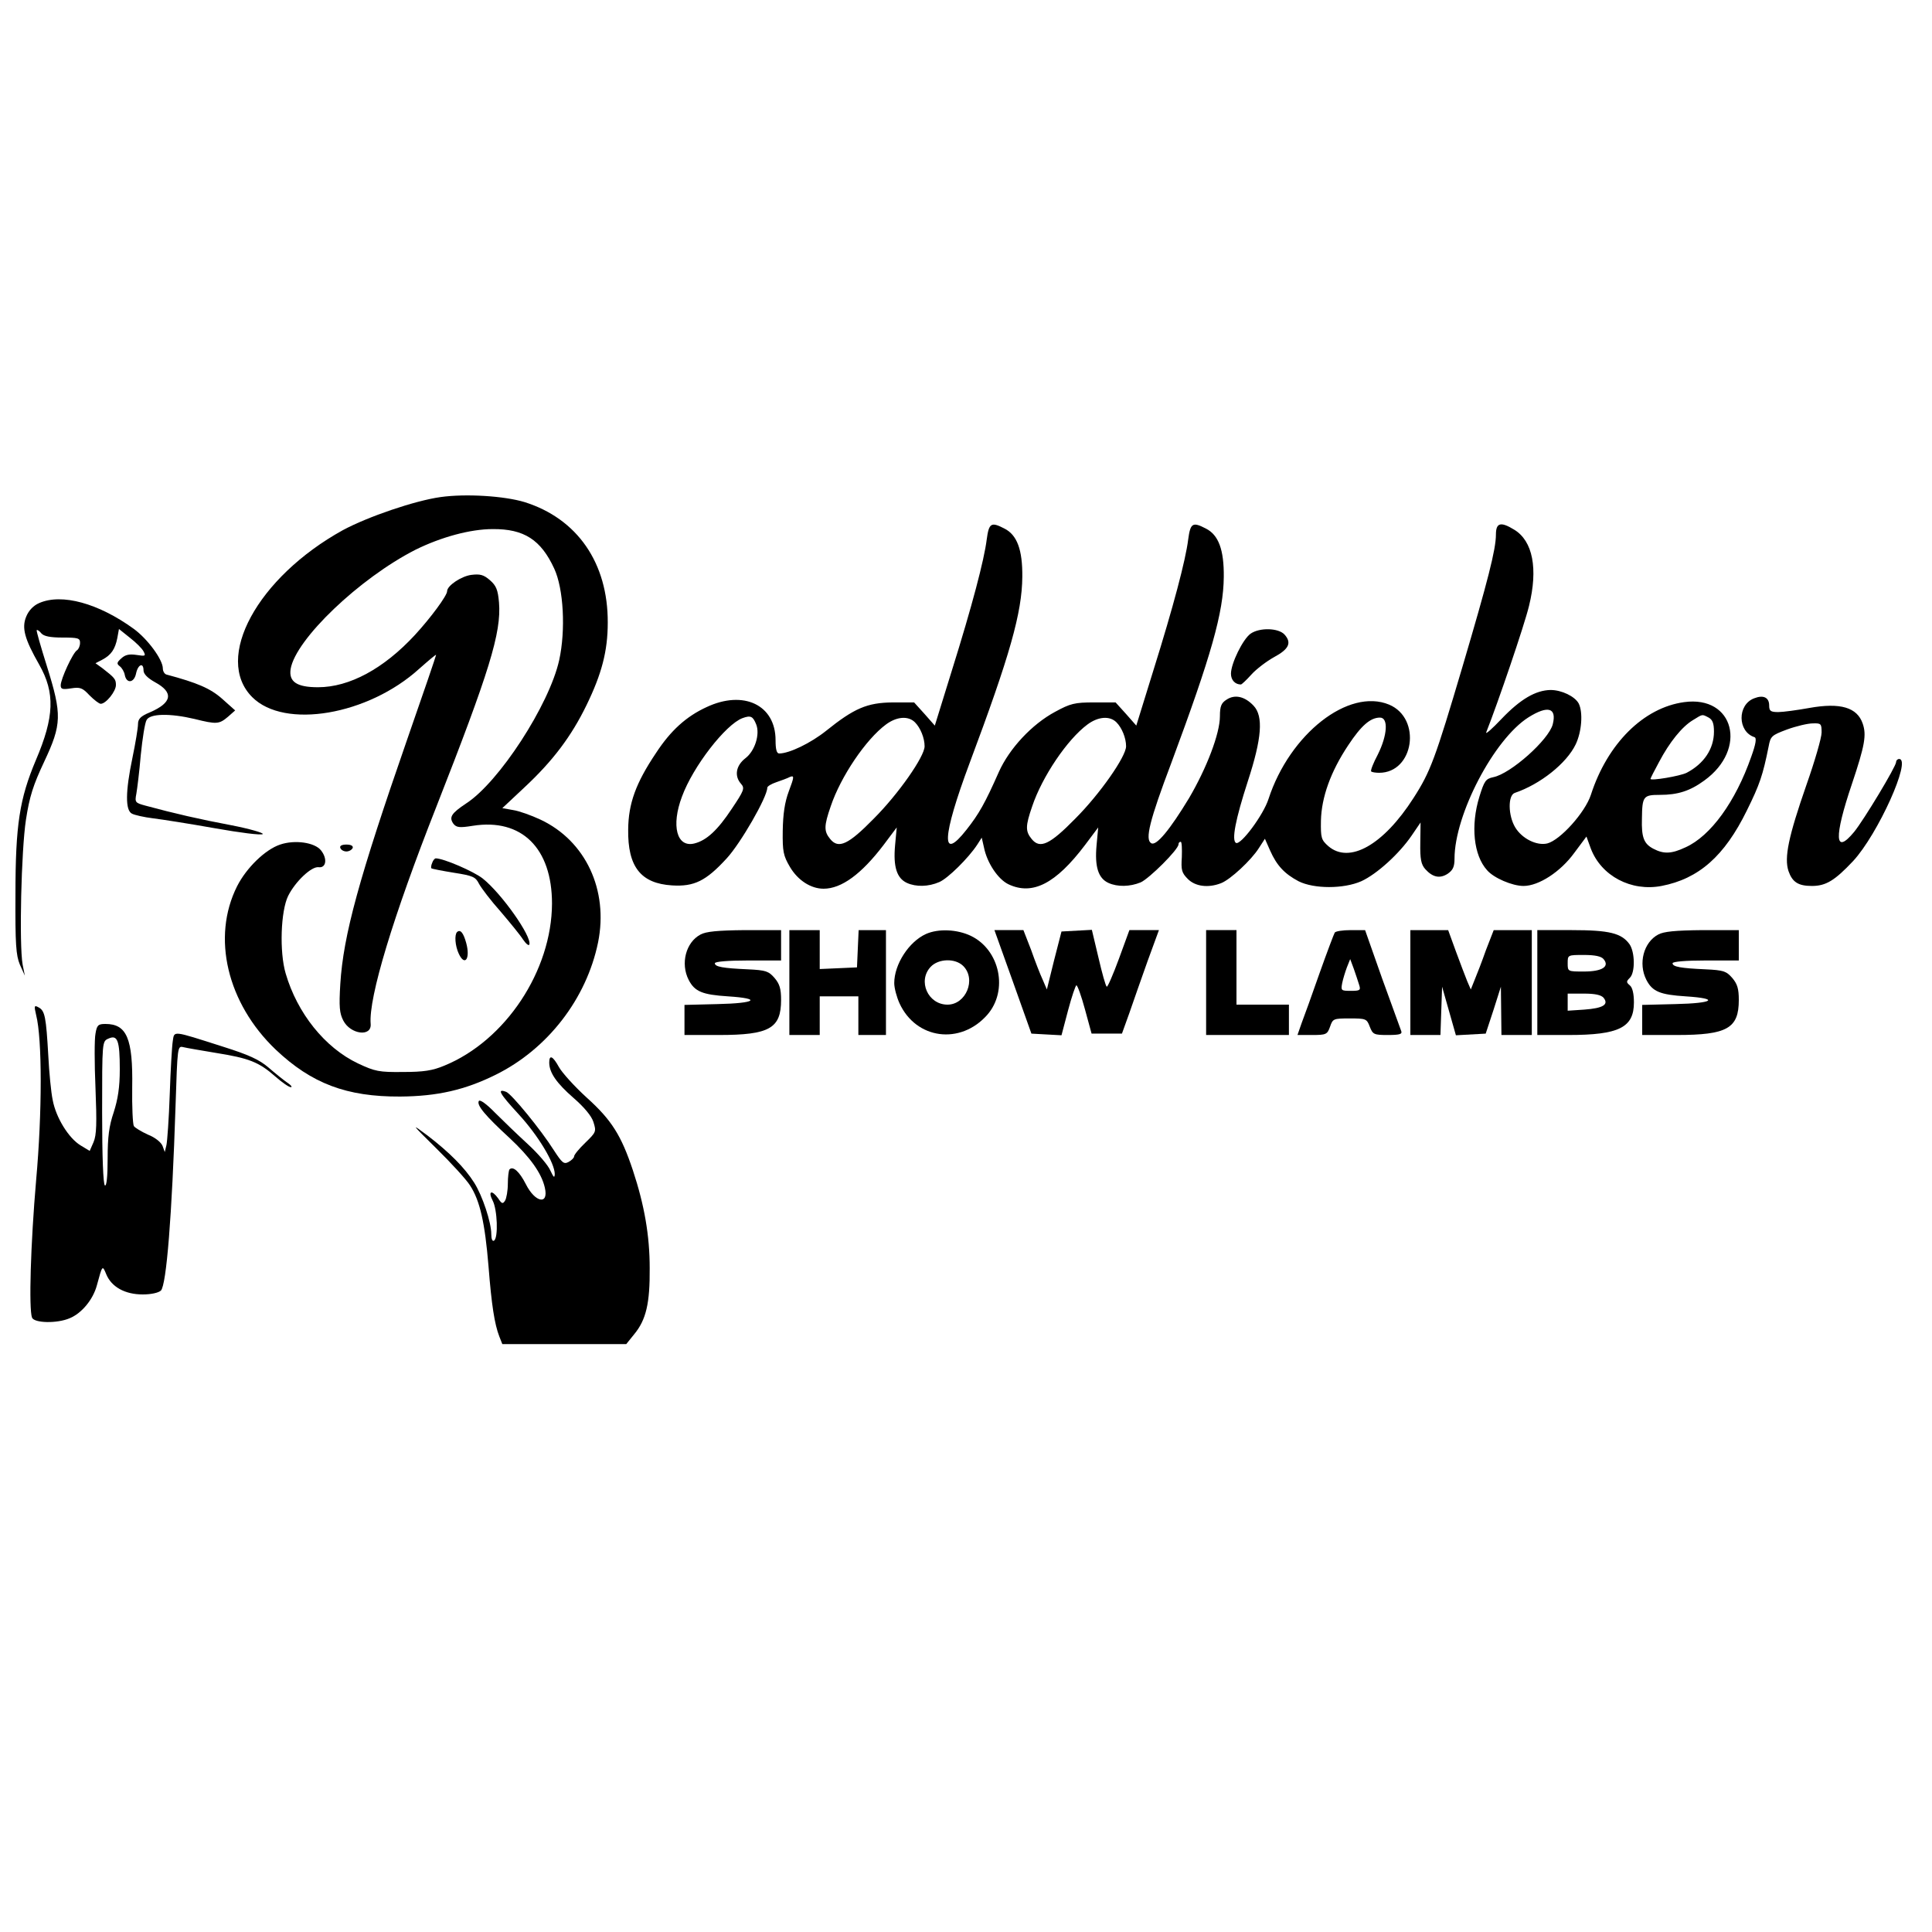 <?xml version="1.0" standalone="no"?>
<!DOCTYPE svg PUBLIC "-//W3C//DTD SVG 20010904//EN"
 "http://www.w3.org/TR/2001/REC-SVG-20010904/DTD/svg10.dtd">
<svg version="1.0" xmlns="http://www.w3.org/2000/svg"
 width="700pt" height="700pt" viewBox="0 0 700 700"
 preserveAspectRatio="xMidYMid meet">
<g transform="translate(0,700) scale(0.1,-0.1)"
fill="#000000" stroke="none">
<path d="M1596 5199 c-93 -13 -263 -71 -354 -120 -309 -171 -469 -464 -328
-605 117 -117 420 -65 605 103 34 30 61 53 61 50 0 -3 -47 -141 -105 -307
-174 -501 -231 -708 -242 -885 -5 -83 -3 -106 11 -133 26 -50 103 -60 99 -12
-8 95 81 389 238 787 192 489 236 631 227 740 -4 46 -10 61 -33 81 -23 20 -36
23 -68 19 -36 -5 -87 -39 -87 -59 0 -16 -59 -96 -117 -159 -113 -122 -237
-189 -351 -189 -77 0 -106 20 -99 66 18 108 250 329 452 432 93 46 199 75 280
75 114 1 175 -39 223 -143 34 -73 42 -223 18 -332 -36 -162 -218 -442 -337
-519 -54 -36 -63 -50 -46 -74 11 -13 21 -15 70 -7 177 28 287 -81 287 -282 -1
-243 -168 -496 -390 -587 -43 -18 -75 -23 -150 -23 -87 -1 -101 2 -163 31
-120 57 -220 182 -262 326 -23 78 -18 226 9 281 26 52 84 107 110 104 28 -4
33 31 9 61 -23 29 -95 39 -148 21 -54 -18 -122 -84 -156 -151 -93 -185 -36
-424 140 -592 130 -123 257 -171 451 -170 135 1 235 24 346 79 188 93 329 275
371 480 38 189 -45 367 -208 444 -34 16 -79 32 -100 35 l-39 7 80 75 c103 96
170 185 225 298 55 113 77 196 77 299 1 216 -110 377 -302 437 -73 22 -212 31
-304 18z"/>
<path d="M3575 5045 c-9 -73 -53 -241 -127 -477 l-61 -197 -37 42 -38 42 -78
0 c-92 -1 -139 -21 -241 -103 -55 -44 -133 -82 -170 -82 -9 0 -13 15 -13 48 0
128 -116 183 -250 120 -74 -34 -130 -85 -183 -166 -74 -110 -100 -184 -101
-277 -2 -136 46 -196 159 -203 80 -5 123 16 198 98 50 54 147 222 147 256 0 5
15 14 33 20 17 6 40 14 49 19 16 6 16 1 -4 -52 -15 -40 -21 -83 -22 -143 -1
-75 2 -90 26 -131 29 -49 76 -79 122 -79 65 0 137 53 217 158 l48 64 -6 -65
c-7 -77 6 -119 43 -136 33 -15 78 -14 117 3 31 13 106 87 138 136 l16 25 8
-35 c11 -56 51 -116 89 -134 87 -41 171 2 277 142 l48 64 -6 -65 c-7 -77 6
-119 43 -136 33 -15 78 -14 117 2 31 14 137 119 137 138 0 5 3 9 8 9 4 0 5
-25 4 -55 -3 -47 -1 -57 22 -80 27 -27 74 -33 120 -15 34 13 110 84 137 127
l22 34 19 -43 c24 -54 52 -84 103 -111 56 -28 163 -28 227 0 57 26 138 100
183 166 l32 47 -1 -74 c-1 -59 3 -78 18 -95 27 -30 53 -35 81 -17 19 13 25 25
25 55 0 159 143 433 268 512 70 44 103 35 88 -25 -14 -56 -153 -180 -216 -192
-27 -6 -32 -13 -50 -71 -32 -104 -21 -212 28 -266 24 -28 91 -57 132 -57 55 0
134 51 184 120 l44 59 16 -44 c38 -99 146 -156 256 -135 135 26 228 108 309
273 47 95 58 128 79 232 7 38 11 41 67 62 33 12 75 22 93 22 30 1 32 -1 32
-33 0 -19 -25 -105 -55 -190 -65 -187 -81 -263 -65 -312 14 -40 35 -54 85 -54
51 0 83 20 149 90 90 97 213 370 167 370 -6 0 -11 -5 -11 -11 0 -16 -117 -210
-152 -253 -71 -86 -74 -21 -8 174 47 140 53 177 39 218 -20 59 -81 77 -193 57
-44 -8 -96 -15 -113 -15 -28 0 -33 4 -33 24 0 29 -21 39 -54 26 -62 -23 -61
-121 1 -141 8 -3 5 -24 -12 -71 -57 -163 -147 -287 -238 -328 -51 -24 -79 -25
-117 -5 -34 18 -43 41 -41 109 1 81 5 86 65 86 65 0 109 14 161 52 158 114
108 309 -73 284 -147 -20 -278 -150 -338 -336 -21 -64 -111 -164 -158 -176
-38 -9 -91 17 -116 58 -26 43 -27 116 -2 125 92 31 188 107 221 176 22 46 27
116 11 148 -14 26 -62 49 -102 49 -54 -1 -109 -33 -177 -104 -35 -37 -60 -59
-56 -49 42 106 138 387 155 458 33 134 14 235 -54 276 -49 30 -66 25 -66 -18
0 -54 -30 -170 -121 -478 -99 -334 -116 -381 -178 -477 -109 -170 -232 -239
-308 -174 -26 23 -28 30 -27 93 2 84 35 177 99 273 47 71 80 100 115 100 31 0
27 -64 -8 -134 -16 -30 -27 -58 -24 -61 3 -3 16 -5 29 -5 126 0 155 197 36
247 -147 61 -360 -106 -437 -342 -18 -57 -101 -169 -118 -159 -16 10 -2 84 43
223 51 156 57 236 21 274 -32 34 -68 42 -98 22 -19 -12 -24 -24 -24 -60 0 -63
-48 -188 -112 -297 -69 -114 -119 -175 -137 -163 -23 13 -6 82 73 291 145 390
189 545 190 674 1 98 -19 152 -65 175 -48 25 -56 20 -64 -40 -9 -73 -53 -241
-127 -477 l-61 -197 -37 42 -38 42 -78 0 c-70 0 -86 -4 -141 -34 -84 -45 -166
-133 -204 -218 -50 -113 -72 -152 -117 -209 -94 -120 -89 -27 11 241 146 390
190 545 191 675 1 98 -19 152 -65 175 -48 25 -56 20 -64 -40z m-835 -670 c14
-36 -5 -96 -39 -122 -35 -27 -41 -65 -16 -93 14 -16 11 -24 -34 -91 -51 -77
-91 -114 -135 -125 -64 -16 -85 64 -45 170 40 109 158 261 219 284 30 11 38 7
50 -23z m3451 25 c14 -8 19 -21 19 -51 0 -62 -36 -116 -99 -149 -24 -12 -131
-30 -131 -22 0 2 14 30 31 61 38 72 83 128 123 152 36 22 32 22 57 9z m-2876
-17 c20 -20 35 -57 35 -87 0 -37 -95 -173 -184 -262 -92 -94 -128 -111 -158
-74 -23 28 -23 47 2 119 36 107 127 242 200 296 39 29 81 32 105 8z m730 0
c20 -20 35 -57 35 -87 0 -37 -95 -173 -184 -262 -92 -94 -128 -111 -158 -74
-23 28 -23 47 2 119 36 107 127 242 200 296 39 29 81 32 105 8z"/>
<path d="M142 4815 c-21 -9 -38 -27 -47 -49 -17 -41 -6 -81 47 -174 58 -102
55 -189 -12 -346 -59 -140 -74 -234 -74 -486 -1 -182 2 -221 16 -255 l18 -40
-8 40 c-13 73 -5 414 12 525 13 84 26 125 66 210 64 136 65 170 10 346 -22 70
-39 129 -37 131 2 2 10 -3 17 -12 9 -10 31 -15 76 -15 57 0 64 -2 64 -19 0
-11 -5 -23 -11 -27 -15 -9 -59 -104 -59 -127 0 -14 6 -16 38 -11 32 5 41 2 66
-25 17 -17 35 -31 41 -31 19 0 55 45 55 68 0 21 -4 26 -49 61 l-25 18 25 13
c32 17 46 38 54 78 l6 33 40 -32 c22 -17 44 -39 49 -49 9 -17 7 -18 -25 -13
-26 4 -41 1 -55 -12 -17 -15 -18 -20 -6 -29 8 -6 16 -20 18 -31 6 -33 34 -30
41 5 7 33 27 41 27 11 0 -13 15 -28 42 -43 68 -37 62 -74 -19 -109 -34 -14
-43 -24 -43 -43 0 -13 -9 -68 -20 -121 -26 -124 -26 -191 -2 -203 9 -5 44 -13
77 -17 33 -4 134 -20 224 -36 90 -16 168 -26 173 -21 4 4 -47 19 -114 32 -112
21 -208 43 -311 71 -37 10 -39 12 -33 43 3 17 11 80 16 140 6 60 15 117 21
127 12 24 85 25 174 4 80 -20 89 -19 121 8 l26 23 -47 42 c-43 38 -90 58 -202
88 -7 2 -13 12 -13 22 0 32 -55 107 -106 144 -127 92 -260 129 -342 93z"/>
<path d="M4531 4704 c-28 -20 -71 -108 -71 -145 0 -23 15 -39 36 -39 3 0 20
16 38 36 18 20 55 48 82 63 54 29 65 52 38 82 -22 24 -90 26 -123 3z"/>
<path d="M1233 3928 c2 -7 12 -13 22 -13 10 0 20 6 23 13 2 7 -6 12 -23 12
-17 0 -25 -5 -22 -12z"/>
<path d="M1566 3874 c-4 -9 -5 -18 -3 -20 2 -2 38 -9 81 -16 70 -11 79 -15 92
-41 9 -16 43 -61 78 -100 34 -40 71 -85 81 -101 11 -16 21 -24 23 -18 9 29
-100 184 -169 239 -33 26 -142 73 -170 73 -4 0 -10 -7 -13 -16z"/>
<path d="M1656 3623 c-10 -10 -7 -50 6 -78 22 -48 43 -19 27 39 -10 36 -21 50
-33 39z"/>
<path d="M2538 3614 c-53 -28 -73 -105 -43 -164 22 -43 50 -54 143 -60 124 -8
101 -25 -38 -28 l-120 -3 0 -54 0 -55 125 0 c183 0 225 24 225 127 0 40 -5 58
-24 80 -21 24 -31 28 -97 31 -89 4 -119 9 -119 22 0 6 48 10 120 10 l120 0 0
55 0 55 -132 0 c-98 -1 -140 -5 -160 -16z"/>
<path d="M2860 3440 l0 -190 55 0 55 0 0 70 0 70 70 0 70 0 0 -70 0 -70 50 0
50 0 0 190 0 190 -50 0 -49 0 -3 -67 -3 -68 -67 -3 -68 -3 0 71 0 70 -55 0
-55 0 0 -190z"/>
<path d="M3355 3616 c-62 -28 -115 -110 -115 -178 0 -18 9 -51 19 -73 60 -131
221 -152 318 -42 77 88 46 235 -59 286 -50 24 -118 27 -163 7z m135 -116 c48
-48 10 -140 -57 -140 -71 0 -109 86 -61 137 28 30 89 32 118 3z"/>
<path d="M3670 3443 l67 -188 54 -3 55 -3 24 91 c13 49 27 90 30 90 4 0 18
-39 31 -87 l24 -88 55 0 55 0 27 75 c14 41 44 126 66 188 l41 112 -54 0 -53 0
-38 -104 c-21 -57 -41 -103 -44 -101 -4 2 -17 49 -30 105 l-24 101 -55 -3 -55
-3 -27 -105 -26 -105 -15 35 c-9 19 -28 68 -42 108 l-28 72 -53 0 -52 0 67
-187z"/>
<path d="M4370 3440 l0 -190 150 0 150 0 0 55 0 55 -95 0 -95 0 0 135 0 135
-55 0 -55 0 0 -190z"/>
<path d="M4836 3621 c-3 -5 -28 -71 -55 -147 -27 -77 -56 -158 -65 -181 l-15
-43 53 0 c51 0 55 2 65 30 10 29 12 30 71 30 59 0 62 -1 73 -30 11 -28 15 -30
65 -30 43 0 53 3 49 14 -3 8 -34 94 -69 190 l-62 176 -52 0 c-29 0 -55 -4 -58
-9z m88 -188 c7 -21 4 -23 -30 -23 -35 0 -36 1 -31 28 3 15 11 41 17 57 l12
30 13 -35 c7 -19 15 -45 19 -57z"/>
<path d="M5110 3440 l0 -190 55 0 54 0 3 88 3 87 25 -88 25 -88 54 3 54 3 28
85 27 85 1 -87 1 -88 55 0 55 0 0 190 0 190 -69 0 -69 0 -28 -72 c-14 -40 -33
-89 -41 -108 l-14 -35 -13 30 c-7 17 -25 65 -41 108 l-28 77 -68 0 -69 0 0
-190z"/>
<path d="M5570 3440 l0 -190 113 0 c183 0 237 27 237 118 0 31 -5 54 -15 62
-13 11 -13 14 0 27 20 19 19 93 -1 122 -29 40 -73 51 -209 51 l-125 0 0 -190z
m240 85 c23 -27 -5 -45 -71 -45 -59 0 -59 0 -59 30 0 30 0 30 59 30 40 0 63
-5 71 -15z m0 -140 c20 -25 -2 -38 -70 -43 l-60 -4 0 31 0 31 59 0 c41 0 62
-5 71 -15z"/>
<path d="M6008 3614 c-53 -28 -73 -105 -43 -164 22 -43 50 -54 143 -60 124 -8
101 -25 -38 -28 l-120 -3 0 -54 0 -55 125 0 c183 0 225 24 225 127 0 40 -5 58
-24 80 -21 24 -31 28 -97 31 -89 4 -119 9 -119 22 0 6 48 10 120 10 l120 0 0
55 0 55 -132 0 c-98 -1 -140 -5 -160 -16z"/>
<path d="M131 3322 c22 -86 22 -352 0 -597 -20 -231 -27 -467 -15 -499 8 -20
91 -22 137 -2 43 18 84 67 98 119 20 74 20 74 34 40 19 -46 68 -73 132 -73 31
0 57 6 66 14 20 21 40 268 53 669 7 215 7 218 28 213 12 -3 65 -12 119 -21
119 -19 155 -33 214 -85 25 -22 51 -40 57 -39 6 0 0 8 -14 17 -13 9 -44 34
-67 54 -34 29 -71 46 -166 76 -185 59 -175 58 -181 20 -3 -18 -8 -105 -11
-193 -3 -88 -9 -171 -12 -184 l-6 -25 -8 22 c-5 13 -27 31 -53 41 -24 11 -47
25 -51 31 -4 7 -7 70 -6 140 3 178 -20 230 -97 230 -26 0 -31 -4 -36 -35 -4
-19 -4 -108 0 -198 5 -127 4 -169 -7 -195 l-14 -32 -33 20 c-43 26 -89 100
-101 164 -6 28 -13 101 -16 161 -8 139 -12 163 -35 175 -16 9 -17 6 -9 -28z
m303 -197 c0 -65 -7 -108 -22 -155 -17 -50 -22 -89 -22 -168 0 -66 -4 -101
-10 -97 -6 4 -10 103 -10 264 0 258 0 258 23 268 33 15 41 -7 41 -112z"/>
<path d="M1990 3150 c0 -36 26 -74 88 -128 38 -33 65 -65 72 -87 11 -35 10
-37 -29 -75 -23 -22 -41 -44 -41 -50 0 -5 -9 -14 -20 -20 -17 -9 -23 -4 -53
42 -48 76 -154 205 -173 212 -35 13 -24 -6 45 -81 71 -77 131 -177 131 -217
-1 -16 -4 -12 -16 13 -8 19 -44 61 -81 95 -37 34 -90 85 -119 114 -31 32 -55
49 -59 43 -9 -15 23 -53 111 -134 74 -69 116 -127 128 -180 15 -64 -35 -55
-69 13 -23 45 -46 66 -59 53 -3 -4 -6 -27 -6 -52 0 -25 -5 -53 -10 -61 -8 -13
-12 -12 -25 8 -23 32 -38 27 -20 -8 17 -32 21 -135 5 -145 -6 -4 -10 6 -10 24
0 42 -32 139 -62 186 -34 54 -90 110 -168 170 -63 47 -61 45 31 -46 53 -52
108 -112 122 -134 36 -55 54 -135 67 -293 11 -141 22 -210 39 -254 l11 -28
224 0 225 0 29 36 c43 52 57 112 56 239 0 118 -19 228 -61 355 -42 126 -77
182 -167 263 -45 41 -90 91 -101 111 -22 40 -35 46 -35 16z"/>
</g>
</svg>
